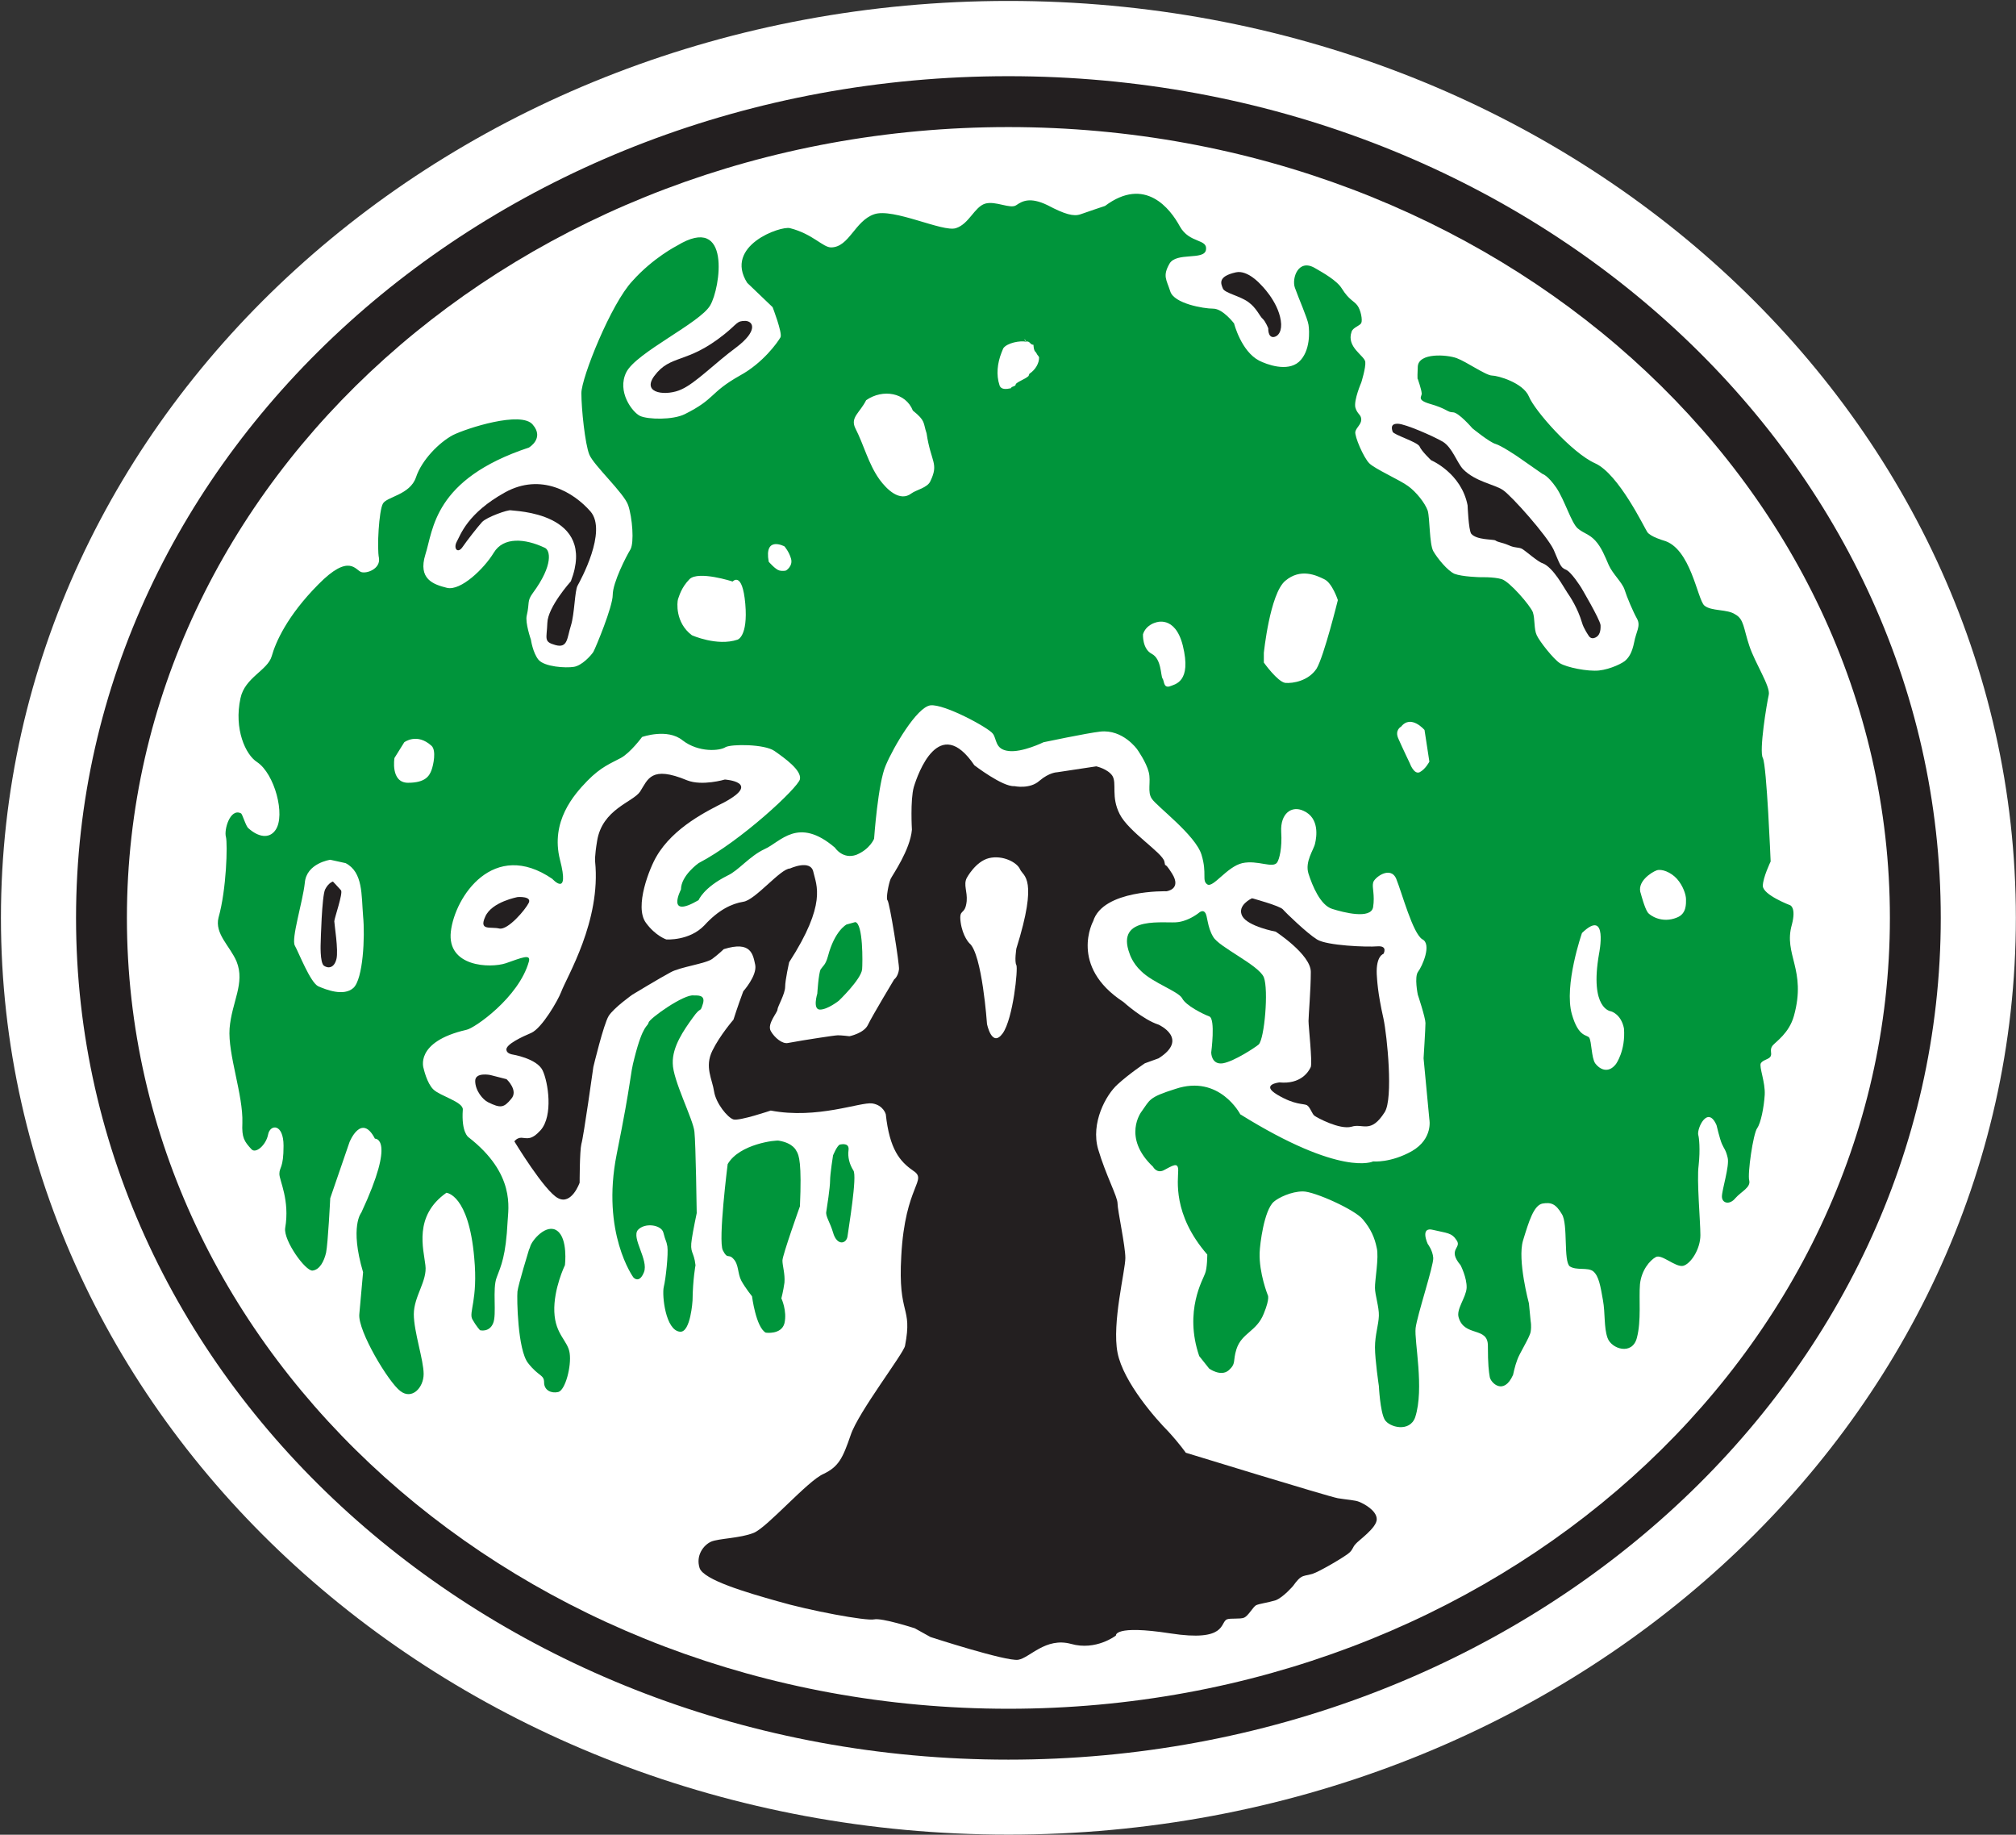 <svg xmlns="http://www.w3.org/2000/svg" version="1.2" viewBox="0 0 1498 1363"><rect x="0" y="0" width="1498" height="1363" fill="#333333" stroke="none"/><defs><clipPath id="a" clipPathUnits="userSpaceOnUse"><path d="M-2350.14-7513.78h18987.98v26843.57H-2350.14z"/></clipPath></defs><g clip-path="url(#a)"><ellipse cx="749.5" cy="682.1" fill="#fff" rx="674.4" ry="606.6"/><path fill="#fff" fill-rule="evenodd" d="M749.3 1362.9C335.4 1362.9.7 1058.5.7 681.8.7 305.2 335.4.7 749.3.7c414 0 748.6 304.5 748.6 681.1 0 376.7-334.6 681.1-748.6 681.1zm599.8-681.1c0-294.3-268.1-532.3-599.8-532.3-331.7 0-599.8 238-599.8 532.3 0 294.4 268.1 532.3 599.8 532.3 331.7 0 599.8-237.9 599.8-532.3z"/><path fill="#231f20" fill-rule="evenodd" d="M749.3 1307.2c-383.1 0-692.8-279.5-692.8-625.3 0-345.8 309.7-625.3 692.8-625.3 383.1 0 692.8 279.5 692.8 625.3 0 345.8-309.7 625.3-692.8 625.3zm655-625.3c0-324.9-292.8-587.5-655-587.5S94.3 357 94.3 681.9s292.8 587.5 655 587.5 655-262.6 655-587.5z"/><path fill="#231f20" d="M938.2 236.8c-2.2-1.9-4.5-8-10.6-12.4-6.1-4.5-17.5-6.7-18.9-10-1.4-3.5-4.3-9 9.7-12.1 8.7-1.9 18.2 8.9 18.2 8.9s12.9 12.3 15.1 26.9c1.2 7.6-1.7 12-5.6 12.3-4.1 0-3.7-6.5-3.7-6.5s-2.1-5.3-4.2-7.1zm134 91.4c7 4.4 10.3 15.3 14.9 20.3 9.2 9.4 23.4 11.3 29.6 15.5 6.5 4.3 33.1 34.3 37.8 44.5 4.5 10.4 5 13.1 8.8 14.6 4.1 1.4 11.6 13.4 11.6 13.4s13.9 23.5 14.4 27.9c.2 4.4-.7 7.9-4 9.3-3.3 1.5-4.8-1.4-4.8-1.4s-3.8-5.4-5-9.8c-3.2-10.7-8.5-18.8-11-22.4-2.5-3.6-10.2-18.5-18.3-21.7-3.3-.9-12.4-9-15.1-10.6-2.6-1.5-5.5-.5-10.4-2.9-4.7-2-7.6-2-9.5-3.4-1.6-1-14-.2-18-5-2-2.8-2.7-21.1-2.7-21.1-4.7-24.1-27.1-33.5-27.1-33.5s-7.2-6.8-8.6-10.3c-1.8-3.4-19.3-8.6-20-10.9-.7-2.2-1.8-6.1 4-5.9 5.7.2 26.4 9.3 33.4 13.4z"/><path fill="#00953b" d="M895.4 677.9c2 2.3 1.5 10.6 6.1 18.1 4.4 7.7 33.8 20.9 37.6 30 3.6 9.2.5 45.6-3.8 49.9-2 1.8-18 12.5-26.6 14-8.7 1.3-8.7-8-8.7-8s3.3-25-1.4-26.8c-4.8-1.8-17.5-8.1-20.2-13.5-2.9-5.2-21.6-11.4-30.4-20.1-6.6-6.1-8.6-12.9-8.6-12.9-11.2-29.5 27.5-22.1 36.1-23.6 8.6-1.2 15.6-7.1 15.6-7.1s2.7-2.3 4.3 0z"/><path fill="#231f20" d="M953.3 675.6c2.1 2.5 18.1 17.9 25.3 22.3 7.2 4.6 37.1 5.8 45.1 5.1 7.8-.5 4.3 5.6 4.3 5.6s-5.6 1.4-5 15.2c.3 3.8.5 13 5 32.9 2.7 12.7 7.4 59.4.9 69.5-10.4 16.4-16.2 8.1-24.6 10.8-8.8 2.5-26-6.9-27.5-8.1-1.8-1.1-3.2-6.4-5.7-7.9-2.7-1.3-8.9 0-21.9-7.7-13-7.7 1.5-9.2 1.5-9.2 15.7 1.5 21.6-7.7 23.3-11.5 1.2-4.1-1.7-30.1-1.7-34.1 0-3.8 1.7-23.3 1.7-36.5 0-12.9-26.1-29.9-26.1-29.9s-20.5-3.8-24.8-11.5c-4.3-8.1 7.2-13.3 7.2-13.3s20.8 5.6 23 8.3z"/><path fill="#00953b" d="M640.6 720.1c-.8 7.5-17.3 23.3-17.3 23.3s-8.3 6.6-14 6.6c-5.7 0-2-11.9-2-11.9s.9-15 2.5-18c1.8-2.7 3.6-3.2 5.4-9.7 5-19.1 13.8-23.6 13.8-23.6l6.5-1.8c5.9 1 5.5 30.1 5.1 35.1z"/><path fill="#231f20" fill-rule="evenodd" d="M753.7 584s11.5 2.5 18.7-4c7.4-6.3 13.1-6.3 13.1-6.3l29.1-4.4s8.6 1.9 12 7.1c3.4 5.6-1.2 15.6 5.4 28.4 6.5 13 31.8 28.7 33.2 35.2 1.5 6.6-1.4-2.5 5.8 9.1 7.2 11.7-4.3 13-4.3 13s-47.1-1.3-54.4 22.2c0 0-18.3 33.4 22.4 60 0 0 14.6 13.2 26.2 16.9 0 0 23 10.4 0 25l-10.2 3.7s-11.7 7.8-20.3 15.7c-8.6 7.7-20.1 28.7-14.4 48.2 5.8 19.5 14.4 35.1 14.4 40.2 0 5.1 5.8 31.5 5.8 40.5 0 9.4-10.1 48.5-5.8 70.4 4.3 22 28.9 49.7 37.7 58.5 8.6 9.4 13 15.8 13 15.8s105.8 32.5 113 33.8c7.3 1.2 12.9 1.4 15.9 2.7 3.3 1.3 13 6.4 13 12.9s-13.7 15.8-15.8 18.5c-2.2 2.4-1.8 3.8-4.5 6.3-2.5 2.5-22.3 14.2-27.5 15.8-4.8 1.4-6.1.9-8.8 2.7-2.3 1.5-5.6 6.3-5.6 6.3s-7.2 8.4-12.9 10.6c-5.9 1.8-12 2.5-14.6 3.7-2.4 1.5-5.7 7.8-8.8 9.2-3 1.3-10.2.2-12.9 1.3-5.2 2.4 0 16.9-42 10.4-42.1-6.5-40.4 1.6-40.4 1.6s-14.8 11.5-33.4 6.2c-18.9-5.1-30.6 10.4-39.2 11.8-8.9 1.4-65.2-16.9-65.2-16.9l-11.7-6.5s-24.4-7.9-30.2-6.6c-5.9 1.3-48-6.5-71.8-13.5-22.3-6.3-55.2-15.8-57.9-24.8-2.8-9 2.7-16.7 8.5-19.4 5.7-2.5 21.7-2.5 31.8-6.6 10-4 40-38.6 51.7-43.7 11.5-5.5 14.4-11.8 20.3-28.9 5.6-17 39.5-60.8 40.4-66.4 5.8-30-5.4-21.6-2.8-66.6 2.8-53.4 20.2-56.1 8.6-63.6-9.6-6.7-17.3-15.7-20.1-41.7 0 0-1.7-6.8-10.1-8.1-8.8-1.2-40.8 11.9-75.4 5.3 0 0-23.3 7.9-27.7 6.6-4.3-1.3-13-11.9-14.4-20.8-1.3-9-7.2-18.2-1.3-30.2 5.6-11.5 15.7-23.1 15.7-23.1s3-9.6 7.3-21.1c0 0 10.3-11.5 8.9-19.5-1.7-7.8-2.9-18.2-23.4-11.8 0 0-3.9 3.8-8.5 7.2-4.8 3.6-23.9 6-31 10-7.4 3.9-28.4 16.6-28.4 16.6s-13.7 9.7-17.6 15.8c-3.8 6.1-11.4 37.9-11.4 37.9s-7.3 52.2-8.9 57.2c-1.3 5.3-1.3 28.8-1.3 28.8s-5.9 16.8-16 11.5c-10-5-32.5-42.2-32.5-42.2s1.8-2.7 5.2-2.7c4.5.3 7.4 2 14.4-5.7 9.3-10.8 5.6-35.4 1.4-44.3-4.3-9-22.7-11.9-22.7-11.9s-3.9-.6-4.2-3.3c-.8-4.1 12.1-10 18.5-12.7 8.1-3.7 19.9-24.4 22.1-30.2 4.3-11.6 29.8-52.8 25.3-97.1 0 0-.5-3.4 1.5-15.4 3.9-23.6 26.5-28.6 31.9-36.5 5.9-9.2 8.1-19.6 35-8.4 11.2 4.4 28-.6 28-.6s27.6 1.8-.4 16.9c-11.5 5.9-37.8 18.3-50.5 40.4-4.7 7.9-16.7 37.1-7.7 49.2 7.1 9.7 15.1 12.3 15.1 12.3s17.2 1.2 28.3-10.5c10.5-11.5 20.3-16.1 28.9-17.5 8.9-1.2 27.7-24.7 34.7-24.7 0 0 15.5-7.2 17.4 2.7 2.2 9.8 10.1 23.4-18 66.9 0 0-3 13.2-3 18.3 0 5.3-5.7 14.8-5.7 16.9 0 2.2-7.9 10.7-5 15.9 2.8 5 8.7 9.9 12.9 8.9 4.3-.7 10.9-1.9 10.9-1.9s23.4-3.8 26.1-3.8c2.9 0 8.6.7 8.6.7s10.9-2.2 13.8-8.6c3.1-6.5 19.4-33.6 19.4-33.6s2.9-2 3.6-7.5c.4-3.6-7-50.2-8.6-51.4-1.2-1.2.9-12.4 2.4-15.8 1.5-3.1 14.5-21.5 15.8-36.5 0 0-1.3-22 1.4-31.7 3-9.9 18.8-54.8 45-16.2 0 0 21.1 16.2 29.7 15.5zm-35.4 85.5c-1.2 11.1-5.9 4.8-4.5 15.5 1.5 10.8 6.5 15.7 6.5 15.7 9.5 7.7 13.1 60 13.1 60s3.6 18.1 11.7 6.9c7.7-10.9 11.5-48.3 10.1-50.7-1.5-2.6 0-12.2 0-12.2 16.5-52.7 5.2-53.6 2.8-58.8-2.1-5.2-12.9-10.9-23.2-8.4-10 2.5-16.5 14.8-16.5 14.8-2.5 5.1.6 9.8 0 17.2z"/><path fill="#00953b" d="M619 858.3s2.9-7.1 5-8c2.2-.5 7.2-1.1 6.5 4.1-.7 5.2.7 10.5 3.6 15.1 3 4.1-3.6 42.9-4.3 48.6-.6 6-7.9 7.8-10.8-2.5-2.2-7.6-5.8-12.2-5-15.6.5-3.2 2.8-17.8 2.8-23 0-5 2.2-18.7 2.2-18.7zm-24.6 37.8s-13 36.4-13 40.3c0 4 2 9.8 1.5 16.4-.9 6.5-2.3 11.7-2.3 11.7s4.4 9.3 2.3 18.5c-2.3 8.7-13.9 7-13.9 7-7.3-4-10.2-27-10.2-27s-5-6.2-7.9-11.5c-2.9-5.3-1.8-12-5.9-16.3-3.8-4.2-4.3.8-7.9-6.4-3.6-7.2 3.6-64 3.6-64 8.7-15.1 36.3-18.1 38.2-17.4 10.6 1.8 12.8 7.5 12.8 7.5 2.1 3.1 4.1 9.2 2.7 41.2zm-72.1-150.4c-2.3 7.5-1 1.1-7.5 10.3-6.8 9.4-15.3 21.6-14.9 33.9 0 12.5 15.4 42 16.1 50.9 1 8.4 1.7 60.4 1.7 60.4s-2.8 13.3-3.6 18.9c-1.8 11.2 1.5 9 2.7 19.8 0 0-2 10.4-2.2 26.2 0 0-1.4 23.9-9.3 23.2-10.8-.9-13.5-27.1-12.1-33.2 1.5-5.8 3.5-24.8 2.7-30.1-.9-5-1.1-3-3-10.4-1.5-5.7-13.7-7.6-18.9-1.9-5 5.9 8.1 22.3 4.5 31.4-3.6 9-7.9 3.8-7.9 3.8s-24-32.9-12.4-91.3c11.7-58 9.5-57.7 13.3-72 6.4-25.1 9.7-22.6 10.4-25.9.7-3.2 26.8-21.6 33.7-20.2 2.1.1 8.9-.9 6.7 6.2z"/><path fill="#00953b" fill-rule="evenodd" d="M856.8 866.8c-23.3-22-8.6-41-8.6-41 6.5-8.9 5-10.5 25.3-16.9 32.7-10.9 48.1 18.9 48.1 18.9 75.4 46.9 98.7 35 98.7 35s12.9 1.3 28.9-7.7c15.8-9.2 12.9-23.5 12.9-23.5l-4.3-45.4s1.4-22.2 1.4-26.2-5.7-21.1-5.7-21.1-2.7-13.1.2-17c3.1-4 10.4-20.5 3.2-24.1-7.1-4.3-15.1-34.3-19.4-44.9-4.3-10.2-16.7-.7-17.2 2.9-.9 3.6 1.4 9 0 18.1-1.6 9.2-21.9 4-30.4 1.3-8.8-2.7-14.7-17.1-17.6-26.1-2.9-9.1 4-17.9 4.9-22.6 1.1-4.7 3.4-18.7-8.5-24.1-9-4.3-17.4 2-16.7 15.5.8 12.2-1.4 20.4-3 22.8-3.3 4.7-14.4-2-25.9.5-11.5 2.7-21.6 18.6-26 15.8-4.3-2.9 0-7.9-4.3-22-4.4-14.6-33.4-36.1-36.9-41.6-3.6-5.1-.5-12.7-2.3-19.7-1.8-7.5-8.6-17-8.6-17s-10.6-15.1-27.5-13.2c-9.8 1.1-42.1 7.9-42.1 7.9s-15.9 7.8-26 6.5c-10.3-1.2-8.6-9.1-11.7-12.9-2.9-4.2-36.1-22.3-46.4-21-10.1 1.4-27.4 31-33.1 44.5-5.8 13-8.7 54.6-8.7 54.6s-3 7.7-13.1 11.9c-10.2 3.7-16-5.3-16-5.3-27.5-23.5-40.4-4.1-52.3 1.1-11.3 5.3-19.2 15.8-27.4 19.6-18 9-21.6 18.3-21.6 18.3-24.7 14.4-13.1-7.9-13.1-7.9 0-10.4 13.1-19.6 13.1-19.6 31.8-16.6 73.8-56 75.3-62.3 1.4-6.7-11.5-15.8-18.9-21-7.4-5.2-31.8-5.2-36.3-2.9-4.3 2.9-20.1 4.2-32-5-11.3-9.2-30.1-2.5-30.1-2.5s-8.6 11.7-15.8 15.6c-7.4 4-14.6 6.5-24.8 16.9-10.1 10.4-27.6 30.2-20.4 58.7 7.5 28.8-5.7 14.2-5.7 14.2-43.5-29.8-72.4 13.1-75.4 39.2-2.9 26.2 29.1 27.3 40.8 23.5 11.6-4 18.8-7.3 17.2-1.3-7.4 26.7-40.6 49.7-46.3 50.7-39.2 9-31.9 28.8-31.9 28.8s2.4 10.9 7.2 15.5c4.9 4.9 22.5 9.3 21.9 15.1-1.2 16.9 4.2 20.4 4.2 20.4 35.2 27.3 29.5 53.2 29.1 62.4-1.3 26-4.9 33.2-8.1 41.7-3.4 8.6.2 27.6-2.7 34.2-2.9 6.9-9.7 5.1-9.7 5.1s-2.8-2.9-5.7-8.1c-2.9-5.2 4.3-14.4 1.4-45.6-4.1-47.4-20.7-48.4-20.7-48.4-24.6 17.3-16.9 41.9-15.6 53.8 1.6 11.6-8.6 23.1-8.6 36.4 0 13 7.3 34 7.3 44.4 0 10.2-8.7 19.4-17.3 12.7-8.7-6.4-31.7-44.7-30.5-57.1 1.1-12.5 2.8-31.2 2.8-31.2-10.1-34.1-1.3-44.3-1.3-44.3 26.1-56 10.1-54.9 10.1-54.9-10.1-19.5-18.9 2.6-18.9 2.6l-14.3 41.6s-1.7 34-3.1 40.5c-1.5 6.4-4.7 12.7-10.1 13.3-5.4.3-21.5-22.3-20.3-31.5 3.6-20.8-4.3-35.4-4.3-40.3 0-5.3 3.1-4 3.1-20.9s-10.1-16.1-11.5-8.3c-1.5 7.7-9.2 14.5-12.4 10.8-5.3-5.8-7.2-8.5-6.7-19.4.7-21-10.9-51-9.5-70.3 1.6-19.7 11.7-33.5 5.2-49.7-4.8-11.4-16.5-20.6-13.4-32.7 5.9-20.8 6.8-54.5 5.5-59.8-1.6-5.3 3.1-21.6 11.1-17.6 1.1.2 3.6 9.6 5.6 11.1 7.2 6.5 15.5 8.2 20.2 1.2 7.5-11-.8-41.7-13.7-50.3-8.6-5.4-17.4-24.6-12.4-47.5 3.2-15.4 20.1-20.6 23.2-31.2 2.9-10.4 11.5-30 34.6-53.3 23.2-23.6 27.7-10.4 32-9.2 4.2 1.3 14.3-2.5 13.1-10.4-1.6-7.7 0-35.2 2.9-40.4 2.7-5.2 20.2-6.5 24.6-19.6 4.3-12.9 17.2-25.9 27.5-31.4 10.1-5 50.8-18.2 59.3-7.7 8.8 10.2-2.9 17-2.9 17-71 23.5-71 61.2-76.9 79.4-5.7 18.3 5.9 22.3 16 24.8 10.2 2.5 27.6-14.2 34.8-26.1 7.2-11.9 23.2-10.6 37.8-3.7 4.1 1.6 6.8 12.6-8.8 33.7-4.5 6.2-2.2 6.9-4.5 16.7-1.3 5.2 3.1 17.9 3.1 17.9s1.4 9.8 5.7 15c4.5 5.2 20.1 6.2 26.2 5.2 5.9-.9 12.6-8.2 14.5-11.1 1.7-3.1 14.4-33.5 14.4-42.4 0-9.1 10.1-28.8 13.2-33.8 2.8-5.2 1.4-23.4-1.7-32.7-2.9-8.9-25.6-29.6-28.9-37.7-3.2-7.9-5.9-34.1-5.9-45.6s22.1-66.6 37.9-83.3c15.4-17.3 33.2-26.3 33.2-26.3 40.6-24.7 32.2 31.7 24.6 44.4-7.5 13-54.9 35-62.3 49.6-7.2 14.4 4.5 29.8 10.2 32.5 5.9 2.7 24.3 3.1 33.2-1.3 23.2-11.6 18-15.7 41-28.7 17.1-9.3 28-24.6 30.2-28.5 1.4-3.4-5.9-22.3-5.9-22.3l-18.9-18.1c-17.4-27.6 24.8-42.4 31.8-40.6 17 4.3 24.6 14.5 30.7 14.3 13.3-.2 17.5-19.7 31.8-24.6 14.1-5 51.1 13.5 60.8 10.3 9.8-3.1 13.7-15.7 21.7-18.2 7.9-2.3 18.8 4.3 23.2 1.1 4.3-2.9 10-6.3 23.1 0 12.9 6.8 19.4 8.6 24.6 6.8 5.2-1.9 18.2-6.2 18.2-6.2 29.8-22.3 48.5 2.1 55.6 15.2 7.2 12.9 20.9 9 19.4 17.5-1.4 7.9-22 1.4-27.1 10.2-5.2 9.2-2.3 11.6.6 20.6 2.8 9 24.6 12.8 31.9 12.8 7.2 0 15.5 11 15.5 11s5.2 20.6 18.6 27.6c5.5 2.8 20.9 8.6 29.6.9 8.7-7.9 7.8-23.1 7.1-27.5-.7-4.8-7.6-20.3-10.1-27.5-2.5-6.9 2.4-21.9 14.8-14.7 5.9 3.4 16.5 9.3 20.1 15.3 5.4 8.6 9 9.1 11.5 12.5 2.5 3.3 4 10.8 2.9 13.1-1.1 2.1-6.3 3.3-7.2 6.5-4 11.4 9.5 17.6 10.2 22.3.5 4.3-3 15.4-3 15.4s-5.6 12.9-4.4 18.5c1.5 5.2 4.4 5.2 4.4 9 0 3.6-3.6 5.8-4.4 9-.7 3.4 6.2 19.4 10.4 23.5 4 4.1 22.9 12.5 28.8 16.9 6 4.3 12.6 12.6 14.6 18.3 1.6 5.7 1.2 24.6 4.1 30 3.1 5.4 10.6 14.6 15.8 16.9 5.8 2.2 19 2.5 19 2.5s10.1-.3 15.9 1.4c5.9 1.6 21.5 19.8 23.3 24.6 1.7 5 .7 12.6 2.9 17.1 2 4.5 12.4 17.7 17.2 20.8 5 3.1 20.7 6.3 29.1 5.4 8.5-.9 18.3-5.7 20.1-7.9 2.1-2.1 4.4-5.2 6-13.1 1.4-7.7 5-12 2.2-17.3-2.9-5.1-7.6-16.1-9.4-21.9-1.8-5.3-8.8-11.6-11.7-18.1-2.9-6.7-5.4-13.2-10.1-18.3-4.6-4.9-8.2-5-13-9-4.7-4.1-9.6-20.8-15.8-30.1-6.5-9.4-10.3-10.3-10.3-10.3l-18.8-13.1s-11.7-7.9-16.1-9.2c-4.3-1.1-17.2-11.6-17.2-11.6s-10.2-11.9-14.5-11.9c-4.3 0-4.3-2.7-17.5-6.4-9.8-3-5.3-5.3-5.7-7.8-.2-2.9-2.9-10.6-2.9-10.6s-.5 1.8 0-9c.4-10.7 21.8-9.1 29-6.4 7.3 2.7 21.7 12.9 26.2 12.9 4.1 0 23 5.2 27.4 15.6 4.2 10.4 31.9 41.9 49.2 49.6 17.5 7.9 36.5 47.7 38.7 51 2.3 3.5 12 6.3 12 6.3 20.3 5.4 25.2 43.6 30.4 48.3 5.2 4.5 17.1 2.5 23.1 6.7 6.4 3.5 6 10.2 10.3 23.1 4.3 13.1 15.9 30.4 14.5 36.6-1.5 6.5-7.3 41.7-4.4 46.9 2.9 5.4 5.8 76.9 5.8 76.9s-5.8 12-5.8 18.1c0 6.7 20.3 14.4 20.3 14.4s4.6 1.6 1.3 14.3c-6.5 22.5 11.1 33.3 1.5 67.9-3.6 12.9-13.4 19.1-15.9 22.1-2.4 3.2-.2 5.6-1.4 7.9-1.1 2.3-5.8 2.6-7.3 5.2-1.4 2.7 3.4 14 2.9 23.4-.6 9.5-2.9 21-5.6 24.8-3 4.1-7.3 34-5.9 38.9 1.2 5.2-5.9 8.1-10.3 13.1-4.3 5.3-10 3.8-10-1.2s5.7-22.6 4.3-28.7c-1.4-6.1-2.7-6.7-4.3-10.4-1.6-3.6-4-13.9-4-13.9-6.6-15.2-14.7 2.5-13.6 7.2.6 1.7 1.6 10.7.3 22.6-1.5 11.3 1.3 41.5 1.3 51.9 0 10.4-7.2 21.4-12.9 22.8-5.8 1.1-16-9.1-20.3-6.5-4.3 2.4-10.6 9.6-11.7 20.2-.9 10.6 1.1 27.1-2.3 39.8-3.4 13.2-18.9 8.3-21.8 0-2.8-7.9-1.6-18.1-3.4-28-1.8-10.2-3-18-7.3-21.5-4-3.1-12.4-.4-17.3-3.6-4.9-3.6-1.2-31.4-5.9-38.8-4.5-7.6-7.9-9-14.4-7.9-6.5 1.3-10.1 13.1-14.5 27.5-4.3 14.4 4.4 46.7 4.4 46.7l1.3 13.3s.7 3.3 0 7.7c-.7 4.3-8.6 16.5-10 21-1.7 4.3-3.1 11.1-3.1 11.1-7 15.6-16.6 5.8-17.3 1.6-.7-4.1-1.4-9.1-1.4-23.3 0-14.4-17.4-6.3-21.7-20.9-2-6.2 5.4-14.7 5.9-22 .3-7.6-4.5-16.9-4.5-16.9-10-11.9.9-12.6-2.8-18.3-3.8-6-7.2-5.4-17.5-7.9-10.2-2.7-4.1 10.4-4.1 10.4s3.7 4.7 4.1 10.4c.3 5.9-11.9 42.4-13.1 52.1-1.1 9.8 6.6 44.9-.3 66.2-4 11.5-19.3 7.6-22.7 1.8-3.4-6.1-4.3-24.9-4.3-24.9s-2.9-19.4-2.9-28.8c0-9.1 2.7-16.8 2.9-23.5.2-6.2-2.9-15.6-2.9-20.6-.2-5.3 3.1-22.9 1.3-29.8-1.5-7.4-4.3-14-10.3-21.1-5.6-7.1-35.9-20.8-44.5-20.8-8.8 0-18.3 4.7-21.7 7.7-7.2 6.3-10.3 31.5-10.5 37.8-.5 15.2 6 31.4 6 31.4s1.9 2.1-2.9 13.8c-5.3 13.5-16.3 14.2-20.3 26.4-2.9 9 0 10.6-5.8 15.8-5.9 5-14.5-1.3-14.5-1.3l-7.4-9.3c-11.5-33.6 3.1-57.3 4.3-61.2 1.7-3.8 1.7-14.2 1.7-14.2-26.1-30-21.6-55.8-21.6-62.5 0-6.7-4.2-3.5-11 0-5.1 2.3-7.7-2.7-7.7-2.7zM678.3 305c-5.3-13.4-22.3-16.3-34.7-7.7-4.7 9.4-11.9 12.7-8.1 20.7 6.6 12.9 9.7 26.6 18.1 38.3 5.3 7.2 15 16.9 23.7 10.2 3.5-2.6 11.8-4.1 14-9 6.5-13.5.4-14-2.8-35.6-2.7-8-.5-9.1-10.2-16.9zM571.2 417.3s5 5.8 7.9 6.5c2.9.7 5 0 5 0s5.2-3.2 3.7-8.7c-1.4-5.2-4.9-9.2-4.9-9.2s-15.3-8.2-11.7 11.4zM544.4 432s-25.3-8.2-32-1.8c-6.4 6.5-7.8 13-8.6 14.9-.7 2.2-2.2 17.4 10.3 26.8 0 0 18.7 8.4 33.9 3.3 0 0 7.9-2.1 5.8-26.6-2.2-24.8-9.4-16.6-9.4-16.6zM256.8 641.2l-11.4-2.5s-17.7 2.5-18.9 17.1c-1.5 14.1-10.3 41.7-7.4 46.7 3 5.4 11.5 27.4 17.4 30.2 5.8 2.5 18.9 7.7 26.1 1.2 7.2-6.6 8.7-37.9 7.2-53.3-1.3-15.8 0-32.7-13-39.4zm43.6-89.8-7.3 11.7s-3.1 18.4 10.1 18.4c12.9 0 15.8-5.1 17.4-9.3 1.4-3.7 3.8-14.8 0-18.2-10.8-9.8-20.2-2.6-20.2-2.6zm548.9-80.2s-.6 10.8 6.5 14.5c7.3 3.8 6.6 16.2 8 18.3 1.4 1.8.6 6.9 5 6 4.3-1.7 16.8-3.1 10.1-30.4-5.8-23.1-20.3-17.1-20.3-17.1s-7.1 1.7-9.3 8.7zm89.8 13.8v7.2s10.1 14.2 15.9 15.1c5.8.5 17.3-1.5 23.3-10.6 5.5-9.2 15.8-50.9 15.8-50.9s-4.2-13-10.3-15.6c-5.5-2.7-17.4-8.4-28.8 1.3-11.4 9.6-15.9 53.5-15.9 53.5zm102 54.8s-5 2.5-2 9c2.7 6.2 8.5 18.3 8.5 18.3s3 8.4 7.2 6.6c4.4-2.2 7.3-7.9 7.3-7.9l-3.6-23.5s-10-11.8-17.4-2.5zm178.2 124.3s2.7 10.4 5.1 13.8c1.4 2 10.4 8.4 21.7 3.7 7.2-2.8 6.7-10.3 6.7-13.6 0-3.2-2.1-9.9-6.7-15.1-4.5-5-11.5-7.7-15.2-6.3-3.6 1.3-15.2 8.5-11.6 17.5zm-43.8 29s-13.6 39-7.5 60.4c5 17.4 11.2 14.9 12.9 17.4 1.8 2.9 1.6 14.9 4.4 19 2.8 3.9 9.4 8.3 15.4.6 0 0 7.3-9.9 6-26.5-2.1-10.7-9.6-12.7-9.6-12.7s-16.2-1.3-8.9-42.9c0 0 7-34.3-12.7-15.3zM762.7 253.9c-4.9-1.1-14.3.9-17.1 4.7-.5.8-.7 1.9-1.4 3.3-3.1 7.8-4.1 16.6-1.5 24.3 1.1 3.4 5 3 8.5 2.2.4-1.7 3.7-1 3.6-3.2 2.7-2.4 6.5-3.3 9.4-5.8.4-.6.4-1.4.8-1.8 4.5-3 7.2-7.9 7.1-12.1 0-.1-.3-.7-.6-1.1-1.1-1-1.3-2.5-2.3-3.2-1.1-1.4-1.1-3.3-1.3-5.1-2.3.1-2.3-2.2-4.5-2.4-.2 0-.6 0-1-.2zm-.2-.4-1.2-1.6c-.1.9.5 1.4 1.2 1.6z"/><path fill="#231f20" d="M538 248.5c10-7.9 9.3-10.3 16.1-10.1 6 .5 8.8 7.6-6.8 19.5-15.8 11.6-30.2 26.5-40.8 31.3-10.6 5.1-30.1 3.6-20.4-9.8 12.2-16.5 24-8.6 51.9-30.9z"/><path fill="#00953b" d="M393.9 926.3c1.1-4.8 12.3-17.9 20.2-11.9 8 5.9 5.7 25.4 5.7 25.4s-8.6 17.7-7.9 34.8c.7 17 10.2 21.4 11.4 30.7 1.4 9.5-3.2 27.5-8.5 28.8-5.2 1.2-10.5-1.3-10.5-7.1 0-6-4.1-4.3-11.9-14.4-7.8-9.8-8.4-48.2-7.9-53.2.6-5.1 8.5-30.8 8.5-30.8.7-1.5.9-2.3.9-2.3z"/><path fill="#231f20" d="M376.4 801.7s9.1 8.4 3.4 14.7c-5.4 6.5-7.7 7.1-17.2 2.4-3.7-1.8-9.5-8.5-9.5-15.8 0-6.7 11.2-4.4 11.2-4.4zm-123-140.3c1.6 2.1-5 20.9-5 23 0 2.1 3.2 21.6 1.6 28-1.6 6.5-5.8 7.3-9.2 5.1-3.3-2.2-2.5-17.5-2.5-17.5s.8-34.3 3.3-39.3c2.6-5.1 5.8-5.8 5.8-5.8s4.2 4.4 6 6.5zm131.3 5s10.6-.8 8.2 4.3c-2.5 5.1-15.4 20.3-21.8 19.1-6.5-1.6-15.5 2-10.5-8.9 4.8-11 24.1-14.5 24.1-14.5zm39.5-234.6c19.7-51.5-42.5-52.1-44.6-52.7-2.1-.6-17.9 5-21.4 8.7-3.5 3.9-11 13.5-14.6 18.7-3.5 5-6.9 1-4.2-4.1 2.8-5 7.8-21.1 36-36.7 26.5-14.5 50.6-.3 63.4 14.3 12.6 14.7-7.5 51.2-9.6 55-2.2 3.9-2.2 20.9-5 29.8-2.9 9-2.2 17-11.5 14.4-9-2.5-6.4-4.6-6-16.4.3-11.9 17.5-31 17.5-31z"/></g></svg>